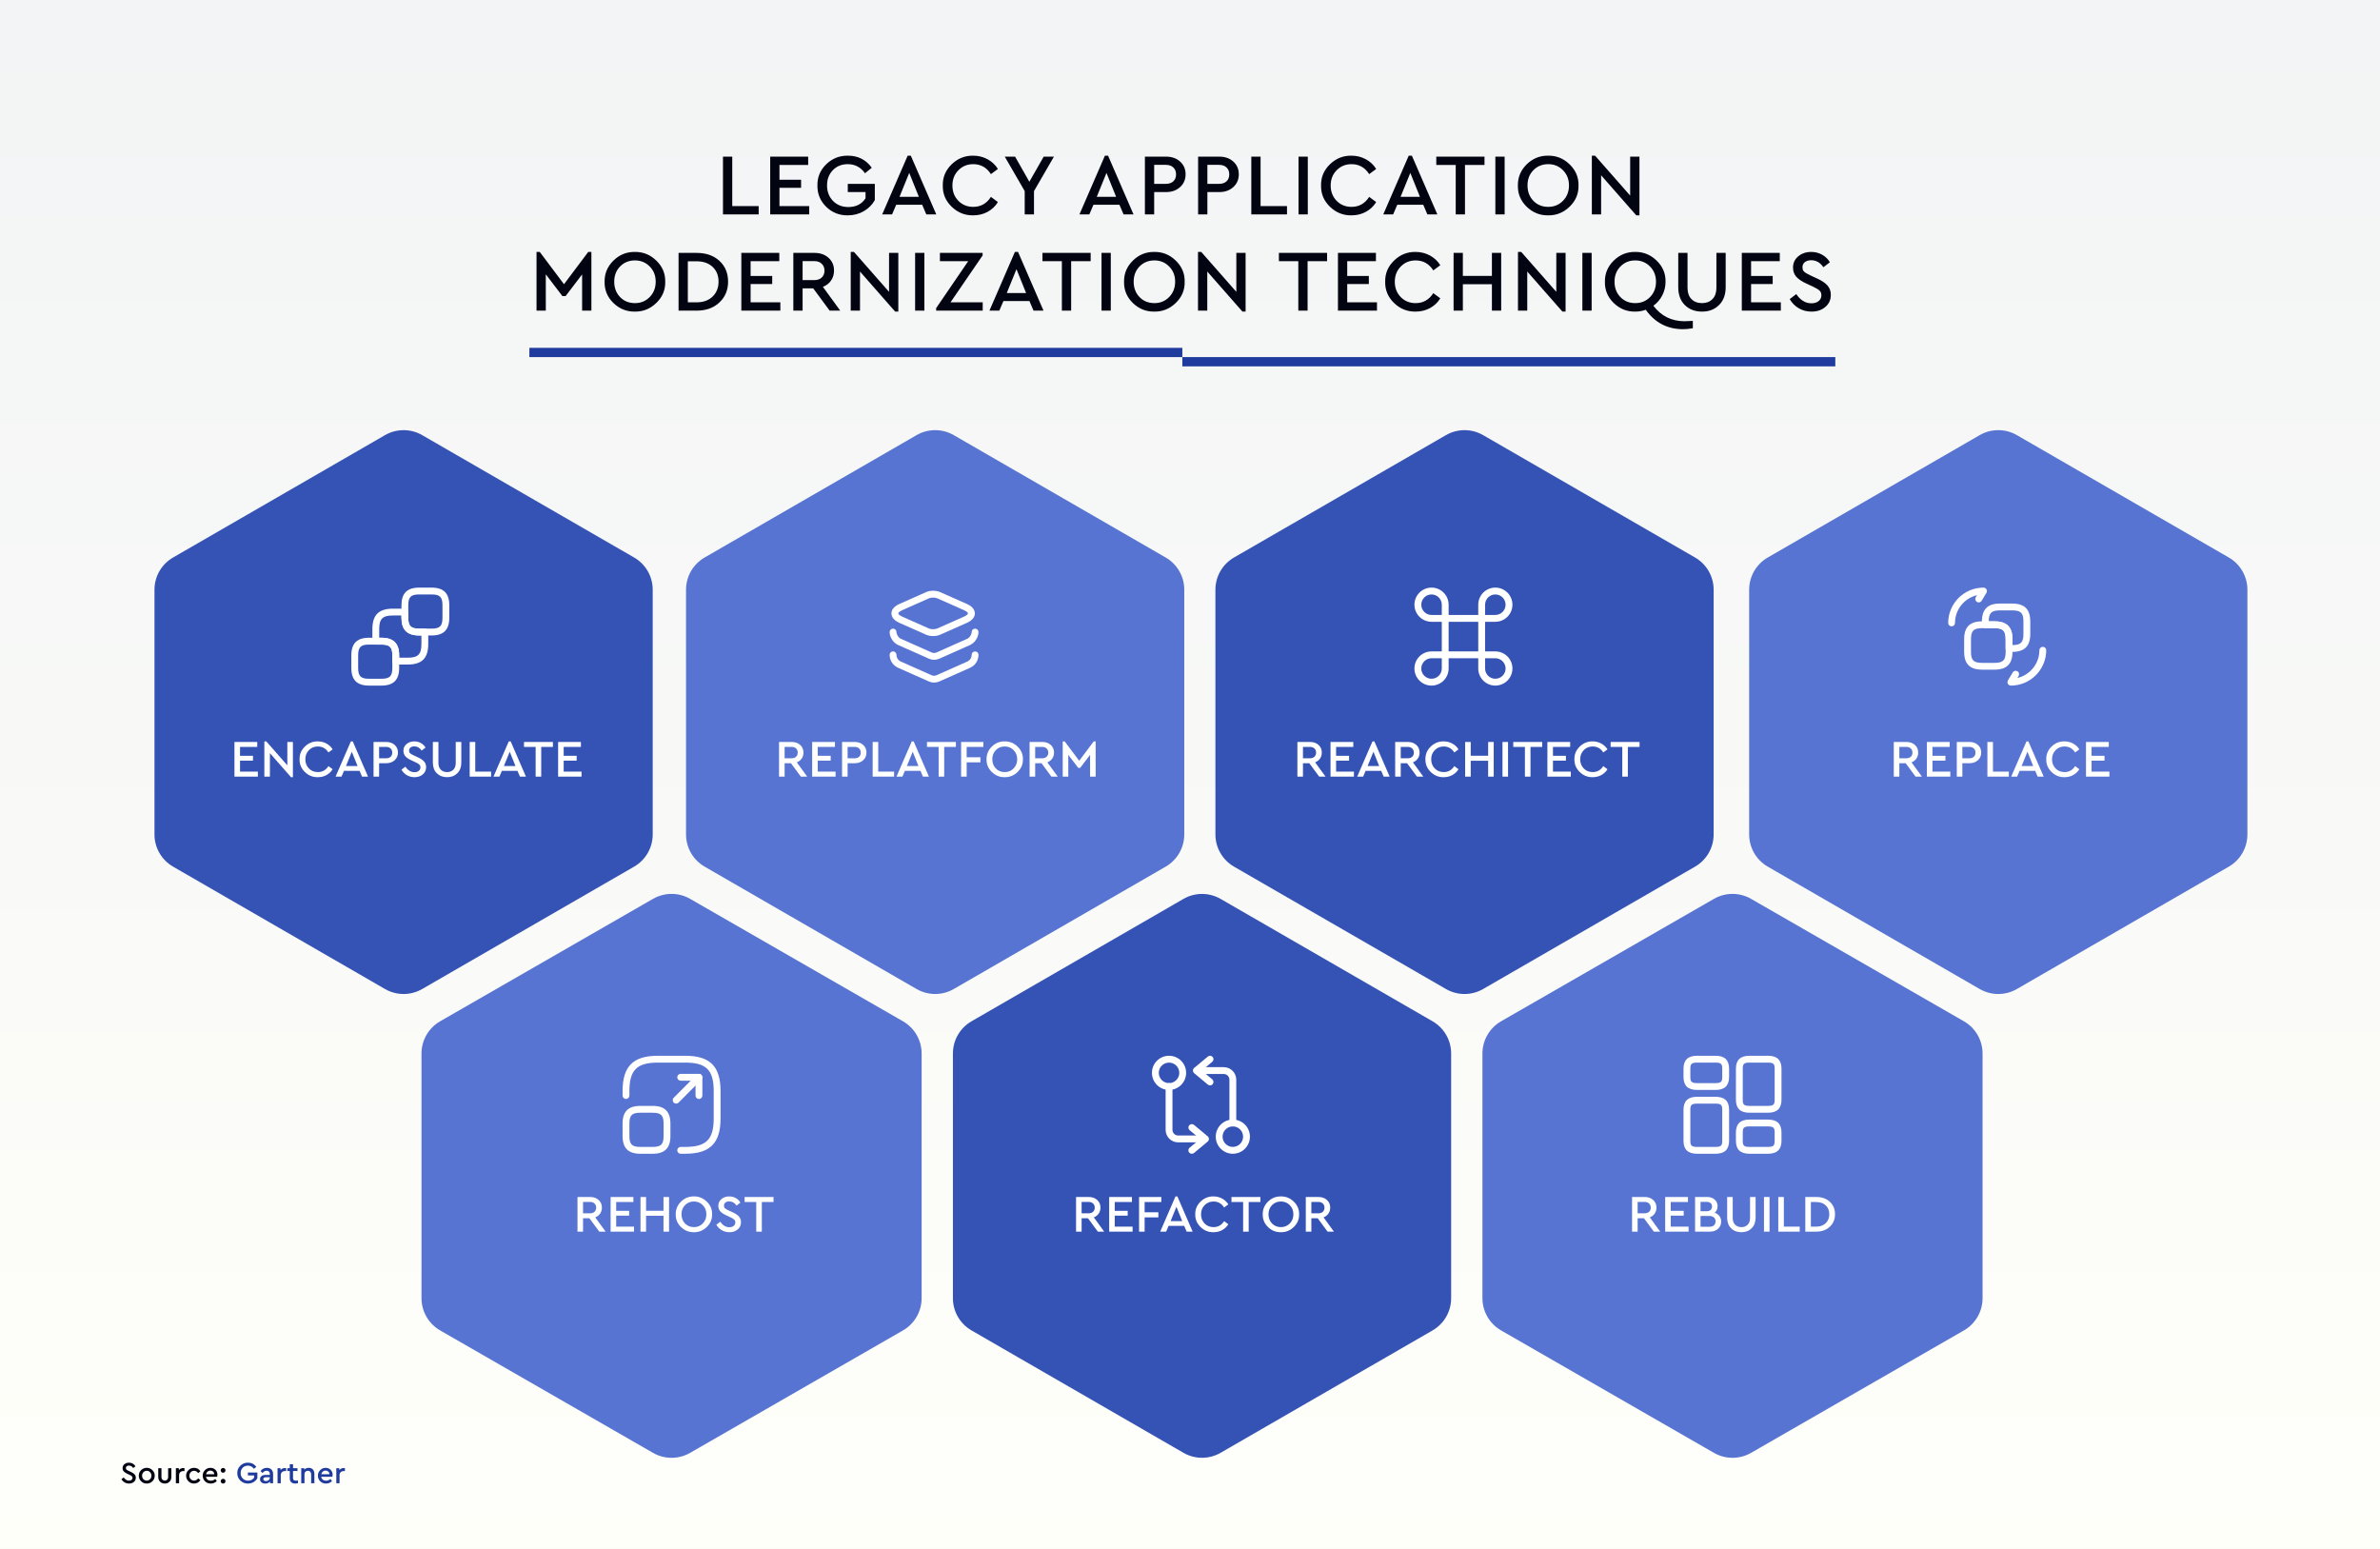 <?xml version="1.0" encoding="UTF-8"?>
<svg xmlns="http://www.w3.org/2000/svg" width="1088" height="708" viewBox="0 0 1088 708" fill="none">
  <rect x="0" y="0" width="1088" height="708" fill="#333333" stroke="none"/>
  <g clip-path="url(#clip0_7062_6748)">
    <rect width="1088" height="708" fill="white"></rect>
    <rect x="-7" width="1095" height="720" fill="url(#paint0_linear_7062_6748)"></rect>
    <path d="M419 198.907C424.26 195.871 430.74 195.871 436 198.907L532.882 254.843C538.142 257.879 541.382 263.491 541.382 269.565V381.435C541.382 387.509 538.142 393.121 532.882 396.157L436 452.093C430.74 455.129 424.26 455.129 419 452.093L322.118 396.157C316.858 393.121 313.618 387.509 313.618 381.435V269.565C313.618 263.491 316.858 257.879 322.118 254.843L419 198.907Z" fill="#5774D2"></path>
    <path d="M661 198.907C666.26 195.871 672.74 195.871 678 198.907L774.882 254.843C780.142 257.879 783.382 263.491 783.382 269.565V381.435C783.382 387.509 780.142 393.121 774.882 396.157L678 452.093C672.74 455.129 666.26 455.129 661 452.093L564.118 396.157C558.858 393.121 555.618 387.509 555.618 381.435V269.565C555.618 263.491 558.858 257.879 564.118 254.843L661 198.907Z" fill="#3553B5"></path>
    <path d="M677.334 300.895H660.667C659.813 300.895 659.104 300.187 659.104 299.333V282.666C659.104 281.812 659.813 281.104 660.667 281.104H677.334C678.188 281.104 678.896 281.812 678.896 282.666V299.333C678.896 300.187 678.188 300.895 677.334 300.895ZM662.229 297.77H675.771V284.229H662.229V297.77Z" fill="white"></path>
    <path d="M654.417 313.396C650.104 313.396 646.604 309.896 646.604 305.584C646.604 301.271 650.104 297.771 654.417 297.771H660.667C661.521 297.771 662.229 298.48 662.229 299.334V305.584C662.229 309.896 658.729 313.396 654.417 313.396ZM654.417 300.896C651.834 300.896 649.729 303.001 649.729 305.584C649.729 308.167 651.834 310.271 654.417 310.271C657 310.271 659.104 308.167 659.104 305.584V300.896H654.417Z" fill="white"></path>
    <path d="M660.667 284.229H654.417C650.104 284.229 646.604 280.729 646.604 276.416C646.604 272.104 650.104 268.604 654.417 268.604C658.729 268.604 662.229 272.104 662.229 276.416V282.666C662.229 283.52 661.521 284.229 660.667 284.229ZM654.417 271.729C651.834 271.729 649.729 273.833 649.729 276.416C649.729 278.999 651.834 281.104 654.417 281.104H659.104V276.416C659.104 273.833 657 271.729 654.417 271.729Z" fill="white"></path>
    <path d="M683.583 284.229H677.333C676.479 284.229 675.771 283.52 675.771 282.666V276.416C675.771 272.104 679.271 268.604 683.583 268.604C687.896 268.604 691.396 272.104 691.396 276.416C691.396 280.729 687.896 284.229 683.583 284.229ZM678.896 281.104H683.583C686.166 281.104 688.271 278.999 688.271 276.416C688.271 273.833 686.166 271.729 683.583 271.729C681 271.729 678.896 273.833 678.896 276.416V281.104Z" fill="white"></path>
    <path d="M683.583 313.396C679.271 313.396 675.771 309.896 675.771 305.584V299.334C675.771 298.48 676.479 297.771 677.333 297.771H683.583C687.896 297.771 691.396 301.271 691.396 305.584C691.396 309.896 687.896 313.396 683.583 313.396ZM678.896 300.896V305.584C678.896 308.167 681 310.271 683.583 310.271C686.166 310.271 688.271 308.167 688.271 305.584C688.271 303.001 686.166 300.896 683.583 300.896H678.896Z" fill="white"></path>
    <path d="M905 198.907C910.26 195.871 916.74 195.871 922 198.907L1018.88 254.843C1024.14 257.879 1027.38 263.491 1027.38 269.565V381.435C1027.38 387.509 1024.14 393.121 1018.88 396.157L922 452.093C916.74 455.129 910.26 455.129 905 452.093L808.118 396.157C802.858 393.121 799.618 387.509 799.618 381.435V269.565C799.618 263.491 802.858 257.879 808.118 254.843L905 198.907Z" fill="#5774D2"></path>
    <path d="M176 198.907C181.26 195.871 187.74 195.871 193 198.907L289.882 254.843C295.142 257.879 298.382 263.491 298.382 269.565V381.435C298.382 387.509 295.142 393.121 289.882 396.157L193 452.093C187.74 455.129 181.26 455.129 176 452.093L79.118 396.157C73.858 393.121 70.618 387.509 70.618 381.435V269.565C70.618 263.491 73.858 257.879 79.118 254.843L176 198.907Z" fill="#3553B5"></path>
    <path d="M197.271 290.479H191.646C186.104 290.479 183.521 287.895 183.521 282.354V276.729C183.521 271.187 186.104 268.604 191.646 268.604H197.271C202.812 268.604 205.396 271.187 205.396 276.729V282.354C205.396 287.895 202.812 290.479 197.271 290.479ZM191.646 271.729C187.812 271.729 186.646 272.895 186.646 276.729V282.354C186.646 286.187 187.812 287.354 191.646 287.354H197.271C201.104 287.354 202.271 286.187 202.271 282.354V276.729C202.271 272.895 201.104 271.729 197.271 271.729H191.646Z" fill="white"></path>
    <path d="M174.354 313.396H168.729C163.188 313.396 160.604 310.813 160.604 305.271V299.646C160.604 294.105 163.188 291.521 168.729 291.521H174.354C179.896 291.521 182.479 294.105 182.479 299.646V305.271C182.479 310.813 179.896 313.396 174.354 313.396ZM168.729 294.646C164.896 294.646 163.729 295.813 163.729 299.646V305.271C163.729 309.105 164.896 310.271 168.729 310.271H174.354C178.188 310.271 179.354 309.105 179.354 305.271V299.646C179.354 295.813 178.188 294.646 174.354 294.646H168.729Z" fill="white"></path>
    <path d="M186.375 303.77H180.917C180.063 303.77 179.354 303.062 179.354 302.208V299.645C179.354 295.812 178.188 294.645 174.354 294.645H171.792C170.938 294.645 170.229 293.937 170.229 293.083V287.624C170.229 281.124 173.125 278.229 179.625 278.229H185.084C185.938 278.229 186.646 278.937 186.646 279.791V282.354C186.646 286.187 187.813 287.354 191.646 287.354H194.209C195.063 287.354 195.771 288.062 195.771 288.916V294.374C195.771 300.874 192.875 303.77 186.375 303.77ZM182.479 300.645H186.375C191.125 300.645 192.646 299.124 192.646 294.374V290.479H191.646C186.104 290.479 183.521 287.895 183.521 282.354V281.354H179.625C174.875 281.354 173.354 282.874 173.354 287.624V291.52H174.354C179.896 291.52 182.479 294.104 182.479 299.645V300.645Z" fill="white"></path>
    <path d="M911.792 306.105H906.104C900.5 306.105 897.896 303.501 897.896 297.896V292.209C897.896 286.626 900.5 284.021 906.104 284.021H911.792C917.375 284.021 920 286.626 920 292.23V297.917C919.979 303.501 917.375 306.105 911.792 306.105ZM906.104 287.146C902.208 287.146 901.021 288.334 901.021 292.23V297.917C901.021 301.813 902.208 303.001 906.104 303.001H911.792C915.688 303.001 916.875 301.813 916.875 297.917V292.23C916.875 288.334 915.688 287.146 911.792 287.146H906.104Z" fill="white"></path>
    <path d="M919.896 297.98H918.417C917.563 297.98 916.854 297.271 916.854 296.417V292.209C916.854 288.313 915.667 287.126 911.771 287.126H907.583C906.729 287.126 906.021 286.417 906.021 285.563V284.105C906.021 278.521 908.625 275.896 914.229 275.896H919.917C925.5 275.896 928.125 278.501 928.125 284.105V289.792C928.104 295.376 925.5 297.98 919.896 297.98ZM909.146 284.021H911.792C917.375 284.021 920 286.626 920 292.23V294.876C923.833 294.855 925 293.667 925 289.792V284.105C925 280.209 923.813 279.021 919.917 279.021H914.229C910.354 279.021 909.167 280.188 909.146 284.021Z" fill="white"></path>
    <path d="M919.25 313.395C918.688 313.395 918.167 313.083 917.896 312.604C917.625 312.104 917.625 311.52 917.917 311.02L920.104 307.374C920.542 306.624 921.5 306.395 922.25 306.833C923 307.27 923.229 308.229 922.792 308.979L922.229 309.916C927.979 308.562 932.292 303.395 932.292 297.229C932.292 296.374 933 295.666 933.854 295.666C934.708 295.666 935.417 296.374 935.417 297.229C935.396 306.145 928.146 313.395 919.25 313.395Z" fill="white"></path>
    <path d="M892.167 286.312C891.312 286.312 890.604 285.604 890.604 284.749C890.604 275.854 897.854 268.604 906.75 268.604C907.312 268.604 907.833 268.916 908.104 269.395C908.375 269.895 908.375 270.479 908.083 270.979L905.896 274.624C905.458 275.354 904.5 275.604 903.75 275.145C903.021 274.708 902.771 273.749 903.229 272.999L903.792 272.062C898.021 273.416 893.729 278.583 893.729 284.749C893.729 285.604 893.021 286.312 892.167 286.312Z" fill="white"></path>
    <path d="M426.562 290.751C425.437 290.751 424.291 290.542 423.396 290.146L411.104 284.688C407.979 283.292 407.521 281.417 407.521 280.396C407.521 279.376 407.979 277.501 411.104 276.105L423.396 270.646C425.208 269.834 427.937 269.834 429.75 270.646L442.062 276.105C445.166 277.48 445.646 279.376 445.646 280.396C445.646 281.417 445.187 283.292 442.062 284.688L429.75 290.146C428.833 290.563 427.708 290.751 426.562 290.751ZM426.562 273.167C425.854 273.167 425.166 273.271 424.666 273.501L412.375 278.959C411.104 279.542 410.646 280.126 410.646 280.396C410.646 280.667 411.104 281.271 412.354 281.834L424.646 287.292C425.646 287.73 427.458 287.73 428.458 287.292L440.771 281.834C442.041 281.271 442.5 280.667 442.5 280.396C442.5 280.126 442.041 279.521 440.771 278.959L428.479 273.501C427.979 273.292 427.271 273.167 426.562 273.167Z" fill="white"></path>
    <path d="M427 301.604C426.208 301.604 425.417 301.437 424.667 301.104L410.521 294.812C408.375 293.874 406.688 291.27 406.688 288.916C406.688 288.062 407.396 287.354 408.25 287.354C409.104 287.354 409.812 288.062 409.812 288.916C409.812 290.062 410.75 291.499 411.792 291.979L425.937 298.27C426.604 298.562 427.375 298.562 428.062 298.27L442.208 291.979C443.25 291.52 444.188 290.062 444.188 288.916C444.188 288.062 444.896 287.354 445.75 287.354C446.604 287.354 447.312 288.062 447.312 288.916C447.312 291.27 445.625 293.874 443.479 294.833L429.333 301.124C428.583 301.437 427.792 301.604 427 301.604Z" fill="white"></path>
    <path d="M427 312.021C426.208 312.021 425.417 311.854 424.667 311.521L410.521 305.229C408.188 304.187 406.688 301.875 406.688 299.312C406.688 298.458 407.396 297.75 408.25 297.75C409.104 297.75 409.812 298.479 409.812 299.333C409.812 300.646 410.583 301.854 411.792 302.396L425.937 308.687C426.604 308.979 427.375 308.979 428.062 308.687L442.208 302.396C443.417 301.854 444.188 300.667 444.188 299.333C444.188 298.479 444.896 297.771 445.75 297.771C446.604 297.771 447.312 298.479 447.312 299.333C447.312 301.896 445.812 304.208 443.479 305.25L429.333 311.542C428.583 311.854 427.792 312.021 427 312.021Z" fill="white"></path>
    <path d="M541 410.907C546.26 407.871 552.74 407.871 558 410.907L654.882 466.843C660.142 469.879 663.382 475.491 663.382 481.565V593.435C663.382 599.509 660.142 605.121 654.882 608.157L558 664.093C552.74 667.129 546.26 667.129 541 664.093L444.118 608.157C438.858 605.121 435.618 599.509 435.618 593.435V481.565C435.618 475.491 438.858 469.879 444.118 466.843L541 410.907Z" fill="#3553B5"></path>
    <path d="M563.583 514.896C562.729 514.896 562.021 514.187 562.021 513.333V493.542C562.021 492.104 560.854 490.938 559.416 490.938H547.958C547.104 490.938 546.396 490.229 546.396 489.375C546.396 488.521 547.104 487.812 547.958 487.812H559.416C562.583 487.812 565.146 490.375 565.146 493.542V513.333C565.146 514.187 564.437 514.896 563.583 514.896Z" fill="white"></path>
    <path d="M553.167 496.145C552.813 496.145 552.459 496.02 552.167 495.791L545.917 490.583C545.563 490.291 545.354 489.854 545.354 489.375C545.354 488.895 545.563 488.479 545.917 488.166L552.167 482.958C552.834 482.395 553.813 482.5 554.375 483.166C554.938 483.833 554.834 484.812 554.167 485.375L549.355 489.375L554.167 493.375C554.834 493.937 554.917 494.916 554.375 495.583C554.063 495.958 553.604 496.145 553.167 496.145Z" fill="white"></path>
    <path d="M563.583 527.396C559.271 527.396 555.771 523.896 555.771 519.584C555.771 515.271 559.271 511.771 563.583 511.771C567.896 511.771 571.396 515.271 571.396 519.584C571.396 523.896 567.896 527.396 563.583 527.396ZM563.583 514.896C561 514.896 558.896 517.001 558.896 519.584C558.896 522.167 561 524.271 563.583 524.271C566.166 524.271 568.271 522.167 568.271 519.584C568.271 517.001 566.166 514.896 563.583 514.896Z" fill="white"></path>
    <path d="M550.042 522.187H538.584C535.417 522.187 532.854 519.624 532.854 516.458V496.666C532.854 495.812 533.563 495.104 534.417 495.104C535.271 495.104 535.979 495.812 535.979 496.666V516.458C535.979 517.895 537.146 519.062 538.584 519.062H550.042C550.896 519.062 551.604 519.77 551.604 520.624C551.604 521.479 550.896 522.187 550.042 522.187Z" fill="white"></path>
    <path d="M544.833 527.397C544.396 527.397 543.937 527.209 543.625 526.834C543.062 526.167 543.167 525.188 543.833 524.626L548.646 520.626L543.833 516.626C543.167 516.063 543.083 515.084 543.625 514.417C544.187 513.751 545.167 513.667 545.833 514.209L552.083 519.417C552.437 519.709 552.646 520.147 552.646 520.626C552.646 521.105 552.437 521.522 552.083 521.834L545.833 527.042C545.542 527.272 545.187 527.397 544.833 527.397Z" fill="white"></path>
    <path d="M534.417 498.229C530.104 498.229 526.604 494.729 526.604 490.416C526.604 486.104 530.104 482.604 534.417 482.604C538.729 482.604 542.229 486.104 542.229 490.416C542.229 494.729 538.729 498.229 534.417 498.229ZM534.417 485.729C531.834 485.729 529.729 487.833 529.729 490.416C529.729 492.999 531.834 495.104 534.417 495.104C537 495.104 539.104 492.999 539.104 490.416C539.104 487.833 537 485.729 534.417 485.729Z" fill="white"></path>
    <path d="M783.524 410.875C788.772 407.857 795.228 407.857 800.476 410.875L897.791 466.847C903.065 469.88 906.315 475.5 906.315 481.584V593.416C906.315 599.5 903.065 605.12 897.791 608.153L800.476 664.125C795.228 667.143 788.772 667.143 783.524 664.125L686.209 608.153C680.935 605.12 677.685 599.5 677.685 593.416V481.584C677.685 475.5 680.935 469.88 686.209 466.847L783.524 410.875Z" fill="#5774D2"></path>
    <path d="M298.524 410.875C303.772 407.857 310.228 407.857 315.476 410.875L412.791 466.847C418.065 469.88 421.315 475.5 421.315 481.584V593.416C421.315 599.5 418.065 605.12 412.791 608.153L315.476 664.125C310.228 667.143 303.772 667.143 298.524 664.125L201.209 608.153C195.935 605.12 192.685 599.5 192.685 593.416V481.584C192.685 475.5 195.935 469.88 201.209 466.847L298.524 410.875Z" fill="#5774D2"></path>
    <path d="M107.18 355V339.16H117.596V341.44H109.724V345.496H115.652V347.704H109.724V352.72H117.884V355H107.18ZM131.356 339.16H133.9V355.264H133.036L123.388 344.272V355H120.844V338.896H121.732L131.356 349.84V339.16ZM136.946 347.08C136.898 344.824 137.706 342.888 139.37 341.272C141.034 339.656 143.002 338.864 145.274 338.896C146.714 338.896 148.034 339.224 149.234 339.88C150.434 340.536 151.378 341.424 152.066 342.544L150.146 343.96C148.978 342.136 147.362 341.224 145.298 341.224C143.666 341.224 142.306 341.784 141.218 342.904C140.13 344.008 139.586 345.4 139.586 347.08C139.586 348.76 140.13 350.16 141.218 351.28C142.306 352.384 143.666 352.936 145.298 352.936C147.362 352.936 148.978 352.024 150.146 350.2L152.066 351.616C151.378 352.752 150.434 353.648 149.234 354.304C148.05 354.944 146.73 355.264 145.274 355.264C143.002 355.296 141.034 354.504 139.37 352.888C137.706 351.272 136.898 349.336 136.946 347.08ZM165.507 355L164.379 352.36H157.251L156.123 355H153.411L160.395 338.896H161.259L168.243 355H165.507ZM163.467 350.176L160.827 343.624L158.163 350.176H163.467ZM170.765 355V339.16H176.549C178.149 339.16 179.445 339.616 180.437 340.528C181.429 341.424 181.925 342.584 181.925 344.008C181.925 345.432 181.421 346.6 180.413 347.512C179.421 348.424 178.133 348.88 176.549 348.88H173.309V355H170.765ZM173.309 346.624H176.501C177.381 346.624 178.069 346.392 178.565 345.928C179.061 345.464 179.309 344.832 179.309 344.032C179.309 343.232 179.061 342.6 178.565 342.136C178.069 341.656 177.381 341.416 176.501 341.416H173.309V346.624ZM183.512 351.832L185.312 350.464C186.464 352.144 187.848 352.984 189.464 352.984C190.28 352.984 190.936 352.784 191.432 352.384C191.944 351.984 192.2 351.448 192.2 350.776C192.2 350.232 192.032 349.808 191.696 349.504C191.36 349.184 190.752 348.816 189.872 348.4L188.12 347.584C186.888 347.024 185.96 346.408 185.336 345.736C184.728 345.048 184.424 344.2 184.424 343.192C184.424 341.928 184.904 340.896 185.864 340.096C186.824 339.296 188.008 338.896 189.416 338.896C190.52 338.896 191.52 339.152 192.416 339.664C193.328 340.176 194.032 340.864 194.528 341.728L192.752 343.096C191.888 341.816 190.776 341.176 189.416 341.176C188.712 341.176 188.136 341.344 187.688 341.68C187.24 342.016 187.016 342.488 187.016 343.096C187.032 343.384 187.064 343.624 187.112 343.816C187.176 343.992 187.328 344.184 187.568 344.392C187.808 344.584 187.976 344.704 188.072 344.752C188.168 344.8 188.48 344.96 189.008 345.232C189.104 345.28 189.176 345.32 189.224 345.352L191 346.168C192.328 346.776 193.288 347.424 193.88 348.112C194.488 348.8 194.792 349.656 194.792 350.68C194.792 352.04 194.288 353.144 193.28 353.992C192.288 354.84 191.024 355.264 189.488 355.264C188.208 355.264 187.048 354.96 186.008 354.352C184.968 353.744 184.136 352.904 183.512 351.832ZM197.879 348.592V339.16H200.423V348.76C200.423 350.072 200.783 351.096 201.503 351.832C202.239 352.568 203.207 352.936 204.407 352.936C205.591 352.936 206.543 352.568 207.263 351.832C207.983 351.096 208.343 350.072 208.343 348.76V339.16H210.887V348.592C210.887 350.64 210.279 352.264 209.063 353.464C207.863 354.664 206.311 355.264 204.407 355.264C202.471 355.264 200.895 354.664 199.679 353.464C198.479 352.264 197.879 350.64 197.879 348.592ZM214.711 355V339.16H217.255V352.72H224.503V355H214.711ZM237.694 355L236.566 352.36H229.438L228.31 355H225.598L232.582 338.896H233.446L240.43 355H237.694ZM235.654 350.176L233.014 343.624L230.35 350.176H235.654ZM244.868 355V341.44H239.54V339.16H252.764V341.44H247.412V355H244.868ZM255.14 355V339.16H265.556V341.44H257.684V345.496H263.612V347.704H257.684V352.72H265.844V355H255.14Z" fill="white"></path>
    <path d="M276.86 563H273.956L269.444 556.88H266.54V563H263.996V547.16H269.78C271.38 547.16 272.676 547.616 273.668 548.528C274.66 549.424 275.156 550.584 275.156 552.008C275.156 553.048 274.884 553.96 274.34 554.744C273.812 555.528 273.068 556.104 272.108 556.472L276.86 563ZM266.54 549.416V554.624H269.732C270.596 554.624 271.276 554.392 271.772 553.928C272.284 553.448 272.54 552.816 272.54 552.032C272.54 551.248 272.284 550.616 271.772 550.136C271.276 549.656 270.596 549.416 269.732 549.416H266.54ZM279.137 563V547.16H289.553V549.44H281.681V553.496H287.609V555.704H281.681V560.72H289.841V563H279.137ZM292.801 563V547.16H295.345V553.472H303.313V547.16H305.857V563H303.313V555.752H295.345V563H292.801ZM308.903 555.08C308.871 552.824 309.679 550.888 311.327 549.272C312.975 547.656 314.935 546.864 317.207 546.896C319.463 546.864 321.423 547.656 323.087 549.272C324.767 550.888 325.583 552.824 325.535 555.08C325.583 557.336 324.767 559.272 323.087 560.888C321.423 562.504 319.463 563.296 317.207 563.264C314.935 563.296 312.967 562.504 311.303 560.888C309.655 559.272 308.855 557.336 308.903 555.08ZM322.919 555.056C322.919 553.392 322.375 552.008 321.287 550.904C320.199 549.784 318.847 549.224 317.231 549.224C315.599 549.224 314.239 549.776 313.151 550.88C312.079 551.984 311.543 553.376 311.543 555.056C311.543 556.752 312.079 558.16 313.151 559.28C314.223 560.384 315.583 560.936 317.231 560.936C318.847 560.936 320.199 560.376 321.287 559.256C322.375 558.136 322.919 556.736 322.919 555.056ZM327.462 559.832L329.262 558.464C330.414 560.144 331.798 560.984 333.414 560.984C334.23 560.984 334.886 560.784 335.382 560.384C335.894 559.984 336.15 559.448 336.15 558.776C336.15 558.232 335.982 557.808 335.646 557.504C335.31 557.184 334.702 556.816 333.822 556.4L332.07 555.584C330.838 555.024 329.91 554.408 329.286 553.736C328.678 553.048 328.374 552.2 328.374 551.192C328.374 549.928 328.854 548.896 329.814 548.096C330.774 547.296 331.958 546.896 333.366 546.896C334.47 546.896 335.47 547.152 336.366 547.664C337.278 548.176 337.982 548.864 338.478 549.728L336.702 551.096C335.838 549.816 334.726 549.176 333.366 549.176C332.662 549.176 332.086 549.344 331.638 549.68C331.19 550.016 330.966 550.488 330.966 551.096C330.982 551.384 331.014 551.624 331.062 551.816C331.126 551.992 331.278 552.184 331.518 552.392C331.758 552.584 331.926 552.704 332.022 552.752C332.118 552.8 332.43 552.96 332.958 553.232C333.054 553.28 333.126 553.32 333.174 553.352L334.95 554.168C336.278 554.776 337.238 555.424 337.83 556.112C338.438 556.8 338.742 557.656 338.742 558.68C338.742 560.04 338.238 561.144 337.23 561.992C336.238 562.84 334.974 563.264 333.438 563.264C332.158 563.264 330.998 562.96 329.958 562.352C328.918 561.744 328.086 560.904 327.462 559.832ZM345.716 563V549.44H340.388V547.16H353.612V549.44H348.26V563H345.716Z" fill="white"></path>
    <path d="M504.774 563H501.87L497.358 556.88H494.454V563H491.91V547.16H497.694C499.294 547.16 500.59 547.616 501.582 548.528C502.574 549.424 503.07 550.584 503.07 552.008C503.07 553.048 502.798 553.96 502.254 554.744C501.726 555.528 500.982 556.104 500.022 556.472L504.774 563ZM494.454 549.416V554.624H497.646C498.51 554.624 499.19 554.392 499.686 553.928C500.198 553.448 500.454 552.816 500.454 552.032C500.454 551.248 500.198 550.616 499.686 550.136C499.19 549.656 498.51 549.416 497.646 549.416H494.454ZM507.051 563V547.16H517.467V549.44H509.595V553.496H515.523V555.704H509.595V560.72H517.755V563H507.051ZM520.715 563V547.16H530.891V549.44H523.259V554.168H529.547V556.472H523.259V563H520.715ZM542.479 563L541.351 560.36H534.223L533.095 563H530.383L537.367 546.896H538.231L545.215 563H542.479ZM540.439 558.176L537.799 551.624L535.135 558.176H540.439ZM546.403 555.08C546.355 552.824 547.163 550.888 548.827 549.272C550.491 547.656 552.459 546.864 554.731 546.896C556.171 546.896 557.491 547.224 558.691 547.88C559.891 548.536 560.835 549.424 561.523 550.544L559.603 551.96C558.435 550.136 556.819 549.224 554.755 549.224C553.123 549.224 551.763 549.784 550.675 550.904C549.587 552.008 549.043 553.4 549.043 555.08C549.043 556.76 549.587 558.16 550.675 559.28C551.763 560.384 553.123 560.936 554.755 560.936C556.819 560.936 558.435 560.024 559.603 558.2L561.523 559.616C560.835 560.752 559.891 561.648 558.691 562.304C557.507 562.944 556.187 563.264 554.731 563.264C552.459 563.296 550.491 562.504 548.827 560.888C547.163 559.272 546.355 557.336 546.403 555.08ZM568.286 563V549.44H562.958V547.16H576.182V549.44H570.83V563H568.286ZM577.247 555.08C577.215 552.824 578.023 550.888 579.671 549.272C581.319 547.656 583.279 546.864 585.551 546.896C587.807 546.864 589.767 547.656 591.431 549.272C593.111 550.888 593.927 552.824 593.879 555.08C593.927 557.336 593.111 559.272 591.431 560.888C589.767 562.504 587.807 563.296 585.551 563.264C583.279 563.296 581.311 562.504 579.647 560.888C577.999 559.272 577.199 557.336 577.247 555.08ZM591.263 555.056C591.263 553.392 590.719 552.008 589.631 550.904C588.543 549.784 587.191 549.224 585.575 549.224C583.943 549.224 582.583 549.776 581.495 550.88C580.423 551.984 579.887 553.376 579.887 555.056C579.887 556.752 580.423 558.16 581.495 559.28C582.567 560.384 583.927 560.936 585.575 560.936C587.191 560.936 588.543 560.376 589.631 559.256C590.719 558.136 591.263 556.736 591.263 555.056ZM609.797 563H606.893L602.381 556.88H599.477V563H596.933V547.16H602.717C604.317 547.16 605.613 547.616 606.605 548.528C607.597 549.424 608.093 550.584 608.093 552.008C608.093 553.048 607.821 553.96 607.277 554.744C606.749 555.528 606.005 556.104 605.045 556.472L609.797 563ZM599.477 549.416V554.624H602.669C603.533 554.624 604.213 554.392 604.709 553.928C605.221 553.448 605.477 552.816 605.477 552.032C605.477 551.248 605.221 550.616 604.709 550.136C604.213 549.656 603.533 549.416 602.669 549.416H599.477Z" fill="white"></path>
    <path d="M758.95 563H756.046L751.534 556.88H748.63V563H746.086V547.16H751.87C753.47 547.16 754.766 547.616 755.758 548.528C756.75 549.424 757.246 550.584 757.246 552.008C757.246 553.048 756.974 553.96 756.43 554.744C755.902 555.528 755.158 556.104 754.198 556.472L758.95 563ZM748.63 549.416V554.624H751.822C752.686 554.624 753.366 554.392 753.862 553.928C754.374 553.448 754.63 552.816 754.63 552.032C754.63 551.248 754.374 550.616 753.862 550.136C753.366 549.656 752.686 549.416 751.822 549.416H748.63ZM761.226 563V547.16H771.642V549.44H763.77V553.496H769.698V555.704H763.77V560.72H771.93V563H761.226ZM786.818 558.392C786.818 559.736 786.346 560.84 785.402 561.704C784.458 562.568 783.218 563 781.682 563H774.89V547.16H780.434C781.858 547.16 783.002 547.56 783.866 548.36C784.746 549.144 785.186 550.152 785.186 551.384C785.186 552.616 784.746 553.608 783.866 554.36C784.794 554.664 785.514 555.168 786.026 555.872C786.554 556.576 786.818 557.416 786.818 558.392ZM780.194 549.392H777.386V553.664H780.194C780.962 553.664 781.562 553.472 781.994 553.088C782.426 552.704 782.642 552.176 782.642 551.504C782.642 550.848 782.426 550.336 781.994 549.968C781.578 549.584 780.978 549.392 780.194 549.392ZM784.25 558.32C784.25 557.552 784.002 556.952 783.506 556.52C783.01 556.072 782.33 555.848 781.466 555.848H777.386V560.768H781.466C782.346 560.768 783.026 560.552 783.506 560.12C784.002 559.672 784.25 559.072 784.25 558.32ZM789.558 556.592V547.16H792.102V556.76C792.102 558.072 792.462 559.096 793.182 559.832C793.918 560.568 794.886 560.936 796.086 560.936C797.27 560.936 798.222 560.568 798.942 559.832C799.662 559.096 800.022 558.072 800.022 556.76V547.16H802.566V556.592C802.566 558.64 801.958 560.264 800.742 561.464C799.542 562.664 797.99 563.264 796.086 563.264C794.15 563.264 792.574 562.664 791.358 561.464C790.158 560.264 789.558 558.64 789.558 556.592ZM806.39 563V547.16H808.934V563H806.39ZM812.93 563V547.16H815.474V560.72H822.722V563H812.93ZM825.281 563V547.16H830.249C832.825 547.16 834.905 547.888 836.489 549.344C838.073 550.8 838.865 552.704 838.865 555.056C838.865 557.376 838.065 559.28 836.465 560.768C834.881 562.256 832.809 563 830.249 563H825.281ZM827.825 560.72H830.225C832.049 560.72 833.505 560.2 834.593 559.16C835.697 558.104 836.249 556.736 836.249 555.056C836.249 553.36 835.705 552.008 834.617 551C833.529 549.976 832.065 549.464 830.225 549.464H827.825V560.72Z" fill="white"></path>
    <path d="M369.001 355H366.097L361.585 348.88H358.681V355H356.137V339.16H361.921C363.521 339.16 364.817 339.616 365.809 340.528C366.801 341.424 367.297 342.584 367.297 344.008C367.297 345.048 367.025 345.96 366.481 346.744C365.953 347.528 365.209 348.104 364.249 348.472L369.001 355ZM358.681 341.416V346.624H361.873C362.737 346.624 363.417 346.392 363.913 345.928C364.425 345.448 364.681 344.816 364.681 344.032C364.681 343.248 364.425 342.616 363.913 342.136C363.417 341.656 362.737 341.416 361.873 341.416H358.681ZM371.277 355V339.16H381.693V341.44H373.821V345.496H379.749V347.704H373.821V352.72H381.981V355H371.277ZM384.941 355V339.16H390.725C392.325 339.16 393.621 339.616 394.613 340.528C395.605 341.424 396.101 342.584 396.101 344.008C396.101 345.432 395.597 346.6 394.589 347.512C393.597 348.424 392.309 348.88 390.725 348.88H387.485V355H384.941ZM387.485 346.624H390.677C391.557 346.624 392.245 346.392 392.741 345.928C393.237 345.464 393.485 344.832 393.485 344.032C393.485 343.232 393.237 342.6 392.741 342.136C392.245 341.656 391.557 341.416 390.677 341.416H387.485V346.624ZM398.933 355V339.16H401.477V352.72H408.725V355H398.933ZM421.917 355L420.789 352.36H413.661L412.533 355H409.821L416.805 338.896H417.669L424.653 355H421.917ZM419.877 350.176L417.237 343.624L414.573 350.176H419.877ZM429.091 355V341.44H423.763V339.16H436.987V341.44H431.635V355H429.091ZM439.363 355V339.16H449.539V341.44H441.907V346.168H448.195V348.472H441.907V355H439.363ZM450.989 347.08C450.957 344.824 451.765 342.888 453.413 341.272C455.061 339.656 457.021 338.864 459.293 338.896C461.549 338.864 463.509 339.656 465.173 341.272C466.853 342.888 467.669 344.824 467.621 347.08C467.669 349.336 466.853 351.272 465.173 352.888C463.509 354.504 461.549 355.296 459.293 355.264C457.021 355.296 455.053 354.504 453.389 352.888C451.741 351.272 450.941 349.336 450.989 347.08ZM465.005 347.056C465.005 345.392 464.461 344.008 463.373 342.904C462.285 341.784 460.933 341.224 459.317 341.224C457.685 341.224 456.325 341.776 455.237 342.88C454.165 343.984 453.629 345.376 453.629 347.056C453.629 348.752 454.165 350.16 455.237 351.28C456.309 352.384 457.669 352.936 459.317 352.936C460.933 352.936 462.285 352.376 463.373 351.256C464.461 350.136 465.005 348.736 465.005 347.056ZM483.54 355H480.636L476.124 348.88H473.22V355H470.676V339.16H476.46C478.06 339.16 479.356 339.616 480.348 340.528C481.34 341.424 481.836 342.584 481.836 344.008C481.836 345.048 481.564 345.96 481.02 346.744C480.492 347.528 479.748 348.104 478.788 348.472L483.54 355ZM473.22 341.416V346.624H476.412C477.276 346.624 477.956 346.392 478.452 345.928C478.964 345.448 479.22 344.816 479.22 344.032C479.22 343.248 478.964 342.616 478.452 342.136C477.956 341.656 477.276 341.416 476.412 341.416H473.22ZM500 338.896H500.864V355H498.32V345.064L493.784 351.016H492.92L488.36 345.04V355H485.816V338.896H486.704L493.352 347.752L500 338.896Z" fill="white"></path>
    <path d="M605.961 355H603.057L598.545 348.88H595.641V355H593.097V339.16H598.881C600.481 339.16 601.777 339.616 602.769 340.528C603.761 341.424 604.257 342.584 604.257 344.008C604.257 345.048 603.985 345.96 603.441 346.744C602.913 347.528 602.169 348.104 601.209 348.472L605.961 355ZM595.641 341.416V346.624H598.833C599.697 346.624 600.377 346.392 600.873 345.928C601.385 345.448 601.641 344.816 601.641 344.032C601.641 343.248 601.385 342.616 600.873 342.136C600.377 341.656 599.697 341.416 598.833 341.416H595.641ZM608.238 355V339.16H618.654V341.44H610.782V345.496H616.71V347.704H610.782V352.72H618.942V355H608.238ZM632.534 355L631.406 352.36H624.278L623.15 355H620.438L627.422 338.896H628.286L635.27 355H632.534ZM630.494 350.176L627.854 343.624L625.19 350.176H630.494ZM650.657 355H647.753L643.241 348.88H640.337V355H637.793V339.16H643.577C645.177 339.16 646.473 339.616 647.465 340.528C648.457 341.424 648.953 342.584 648.953 344.008C648.953 345.048 648.681 345.96 648.137 346.744C647.609 347.528 646.865 348.104 645.905 348.472L650.657 355ZM640.337 341.416V346.624H643.529C644.393 346.624 645.073 346.392 645.569 345.928C646.081 345.448 646.337 344.816 646.337 344.032C646.337 343.248 646.081 342.616 645.569 342.136C645.073 341.656 644.393 341.416 643.529 341.416H640.337ZM651.622 347.08C651.574 344.824 652.382 342.888 654.046 341.272C655.71 339.656 657.678 338.864 659.95 338.896C661.39 338.896 662.71 339.224 663.91 339.88C665.11 340.536 666.054 341.424 666.742 342.544L664.822 343.96C663.654 342.136 662.038 341.224 659.974 341.224C658.342 341.224 656.982 341.784 655.894 342.904C654.806 344.008 654.262 345.4 654.262 347.08C654.262 348.76 654.806 350.16 655.894 351.28C656.982 352.384 658.342 352.936 659.974 352.936C662.038 352.936 663.654 352.024 664.822 350.2L666.742 351.616C666.054 352.752 665.11 353.648 663.91 354.304C662.726 354.944 661.406 355.264 659.95 355.264C657.678 355.296 655.71 354.504 654.046 352.888C652.382 351.272 651.574 349.336 651.622 347.08ZM669.785 355V339.16H672.329V345.472H680.297V339.16H682.841V355H680.297V347.752H672.329V355H669.785ZM686.847 355V339.16H689.391V355H686.847ZM697.107 355V341.44H691.779V339.16H705.003V341.44H699.651V355H697.107ZM707.379 355V339.16H717.795V341.44H709.923V345.496H715.851V347.704H709.923V352.72H718.083V355H707.379ZM719.731 347.08C719.683 344.824 720.491 342.888 722.155 341.272C723.819 339.656 725.787 338.864 728.059 338.896C729.499 338.896 730.819 339.224 732.019 339.88C733.219 340.536 734.163 341.424 734.851 342.544L732.931 343.96C731.763 342.136 730.147 341.224 728.083 341.224C726.451 341.224 725.091 341.784 724.003 342.904C722.915 344.008 722.371 345.4 722.371 347.08C722.371 348.76 722.915 350.16 724.003 351.28C725.091 352.384 726.451 352.936 728.083 352.936C730.147 352.936 731.763 352.024 732.931 350.2L734.851 351.616C734.163 352.752 733.219 353.648 732.019 354.304C730.835 354.944 729.515 355.264 728.059 355.264C725.787 355.296 723.819 354.504 722.155 352.888C720.491 351.272 719.683 349.336 719.731 347.08ZM741.614 355V341.44H736.286V339.16H749.51V341.44H744.158V355H741.614Z" fill="white"></path>
    <path d="M878.59 355H875.686L871.174 348.88H868.27V355H865.726V339.16H871.51C873.11 339.16 874.406 339.616 875.398 340.528C876.39 341.424 876.886 342.584 876.886 344.008C876.886 345.048 876.614 345.96 876.07 346.744C875.542 347.528 874.798 348.104 873.838 348.472L878.59 355ZM868.27 341.416V346.624H871.462C872.326 346.624 873.006 346.392 873.502 345.928C874.014 345.448 874.27 344.816 874.27 344.032C874.27 343.248 874.014 342.616 873.502 342.136C873.006 341.656 872.326 341.416 871.462 341.416H868.27ZM880.867 355V339.16H891.283V341.44H883.411V345.496H889.339V347.704H883.411V352.72H891.571V355H880.867ZM894.531 355V339.16H900.315C901.915 339.16 903.211 339.616 904.203 340.528C905.195 341.424 905.691 342.584 905.691 344.008C905.691 345.432 905.187 346.6 904.179 347.512C903.187 348.424 901.899 348.88 900.315 348.88H897.075V355H894.531ZM897.075 346.624H900.267C901.147 346.624 901.835 346.392 902.331 345.928C902.827 345.464 903.075 344.832 903.075 344.032C903.075 343.232 902.827 342.6 902.331 342.136C901.835 341.656 901.147 341.416 900.267 341.416H897.075V346.624ZM908.523 355V339.16H911.067V352.72H918.315V355H908.523ZM931.507 355L930.379 352.36H923.251L922.123 355H919.411L926.395 338.896H927.259L934.243 355H931.507ZM929.467 350.176L926.827 343.624L924.163 350.176H929.467ZM935.43 347.08C935.382 344.824 936.19 342.888 937.854 341.272C939.518 339.656 941.486 338.864 943.758 338.896C945.198 338.896 946.518 339.224 947.718 339.88C948.918 340.536 949.862 341.424 950.55 342.544L948.63 343.96C947.462 342.136 945.846 341.224 943.782 341.224C942.15 341.224 940.79 341.784 939.702 342.904C938.614 344.008 938.07 345.4 938.07 347.08C938.07 348.76 938.614 350.16 939.702 351.28C940.79 352.384 942.15 352.936 943.782 352.936C945.846 352.936 947.462 352.024 948.63 350.2L950.55 351.616C949.862 352.752 948.918 353.648 947.718 354.304C946.534 354.944 945.214 355.264 943.758 355.264C941.486 355.296 939.518 354.504 937.854 352.888C936.19 351.272 935.382 349.336 935.43 347.08ZM953.594 355V339.16H964.01V341.44H956.138V345.496H962.066V347.704H956.138V352.72H964.298V355H953.594Z" fill="white"></path>
    <path d="M330.504 98V71.6H334.744V94.2H346.824V98H330.504ZM352.09 98V71.6H369.45V75.4H356.33V82.16H366.21V85.84H356.33V94.2H369.93V98H352.09ZM373.677 84.8C373.597 81.04 374.93 77.813 377.677 75.12C380.45 72.427 383.757 71.107 387.597 71.16C392.237 71.16 395.877 73 398.517 76.68L395.437 79.2C393.464 76.427 390.837 75.04 387.557 75.04C384.784 75.04 382.504 75.96 380.717 77.8C378.957 79.64 378.077 81.96 378.077 84.76C378.077 87.587 378.984 89.947 380.797 91.84C382.637 93.707 384.97 94.64 387.797 94.64C391.317 94.64 393.944 93.307 395.677 90.64V87.8H387.557V84.04H399.917V91.48C398.717 93.613 397.024 95.307 394.837 96.56C392.65 97.813 390.237 98.44 387.597 98.44C383.73 98.493 380.424 97.187 377.677 94.52C374.957 91.827 373.624 88.587 373.677 84.8ZM423.45 98L421.57 93.6H409.69L407.81 98H403.29L414.93 71.16H416.37L428.01 98H423.45ZM420.05 89.96L415.65 79.04L411.21 89.96H420.05ZM430.99 84.8C430.91 81.04 432.256 77.813 435.03 75.12C437.803 72.427 441.083 71.107 444.87 71.16C447.27 71.16 449.47 71.707 451.47 72.8C453.47 73.893 455.043 75.373 456.19 77.24L452.99 79.6C451.043 76.56 448.35 75.04 444.91 75.04C442.19 75.04 439.923 75.973 438.11 77.84C436.296 79.68 435.39 82 435.39 84.8C435.39 87.6 436.296 89.933 438.11 91.8C439.923 93.64 442.19 94.56 444.91 94.56C448.35 94.56 451.043 93.04 452.99 90L456.19 92.36C455.043 94.253 453.47 95.747 451.47 96.84C449.496 97.907 447.296 98.44 444.87 98.44C441.083 98.493 437.803 97.173 435.03 94.48C432.256 91.787 430.91 88.56 430.99 84.8ZM481.8 71.6L472.68 87.36V98H468.44V87.36L459.32 71.6H464.04L470.56 83.08L477.12 71.6H481.8ZM513.622 98L511.742 93.6H499.862L497.982 98H493.462L505.102 71.16H506.542L518.182 98H513.622ZM510.222 89.96L505.822 79.04L501.382 89.96H510.222ZM523.386 98V71.6H533.026C535.693 71.6 537.853 72.36 539.506 73.88C541.16 75.373 541.986 77.307 541.986 79.68C541.986 82.053 541.146 84 539.466 85.52C537.813 87.04 535.666 87.8 533.026 87.8H527.626V98H523.386ZM527.626 84.04H532.946C534.413 84.04 535.56 83.653 536.386 82.88C537.213 82.107 537.626 81.053 537.626 79.72C537.626 78.387 537.213 77.333 536.386 76.56C535.56 75.76 534.413 75.36 532.946 75.36H527.626V84.04ZM547.707 98V71.6H557.347C560.013 71.6 562.173 72.36 563.827 73.88C565.48 75.373 566.307 77.307 566.307 79.68C566.307 82.053 565.467 84 563.787 85.52C562.133 87.04 559.987 87.8 557.347 87.8H551.947V98H547.707ZM551.947 84.04H557.267C558.733 84.04 559.88 83.653 560.707 82.88C561.533 82.107 561.947 81.053 561.947 79.72C561.947 78.387 561.533 77.333 560.707 76.56C559.88 75.76 558.733 75.36 557.267 75.36H551.947V84.04ZM572.027 98V71.6H576.267V94.2H588.347V98H572.027ZM593.613 98V71.6H597.853V98H593.613ZM603.911 84.8C603.831 81.04 605.178 77.813 607.951 75.12C610.725 72.427 614.005 71.107 617.791 71.16C620.191 71.16 622.391 71.707 624.391 72.8C626.391 73.893 627.965 75.373 629.111 77.24L625.911 79.6C623.965 76.56 621.271 75.04 617.831 75.04C615.111 75.04 612.845 75.973 611.031 77.84C609.218 79.68 608.311 82 608.311 84.8C608.311 87.6 609.218 89.933 611.031 91.8C612.845 93.64 615.111 94.56 617.831 94.56C621.271 94.56 623.965 93.04 625.911 90L629.111 92.36C627.965 94.253 626.391 95.747 624.391 96.84C622.418 97.907 620.218 98.44 617.791 98.44C614.005 98.493 610.725 97.173 607.951 94.48C605.178 91.787 603.831 88.56 603.911 84.8ZM652.513 98L650.633 93.6H638.753L636.873 98H632.353L643.993 71.16H645.433L657.073 98H652.513ZM649.113 89.96L644.713 79.04L640.273 89.96H649.113ZM665.469 98V75.4H656.589V71.6H678.629V75.4H669.709V98H665.469ZM683.59 98V71.6H687.83V98H683.59ZM693.888 84.8C693.835 81.04 695.181 77.813 697.928 75.12C700.675 72.427 703.941 71.107 707.728 71.16C711.488 71.107 714.755 72.427 717.528 75.12C720.328 77.813 721.688 81.04 721.608 84.8C721.688 88.56 720.328 91.787 717.528 94.48C714.755 97.173 711.488 98.493 707.728 98.44C703.941 98.493 700.661 97.173 697.888 94.48C695.141 91.787 693.808 88.56 693.888 84.8ZM717.248 84.76C717.248 81.987 716.341 79.68 714.528 77.84C712.715 75.973 710.461 75.04 707.768 75.04C705.048 75.04 702.781 75.96 700.968 77.8C699.181 79.64 698.288 81.96 698.288 84.76C698.288 87.587 699.181 89.933 700.968 91.8C702.755 93.64 705.021 94.56 707.768 94.56C710.461 94.56 712.715 93.627 714.528 91.76C716.341 89.893 717.248 87.56 717.248 84.76ZM745.219 71.6H749.459V98.44H748.019L731.939 80.12V98H727.699V71.16H729.179L745.219 89.4V71.6ZM268.909 115.16H270.349V142H266.109V125.44L258.549 135.36H257.109L249.509 125.4V142H245.269V115.16H246.749L257.829 129.92L268.909 115.16ZM276.388 128.8C276.335 125.04 277.681 121.813 280.428 119.12C283.175 116.427 286.441 115.107 290.228 115.16C293.988 115.107 297.255 116.427 300.028 119.12C302.828 121.813 304.188 125.04 304.108 128.8C304.188 132.56 302.828 135.787 300.028 138.48C297.255 141.173 293.988 142.493 290.228 142.44C286.441 142.493 283.161 141.173 280.388 138.48C277.641 135.787 276.308 132.56 276.388 128.8ZM299.748 128.76C299.748 125.987 298.841 123.68 297.028 121.84C295.215 119.973 292.961 119.04 290.268 119.04C287.548 119.04 285.281 119.96 283.468 121.8C281.681 123.64 280.788 125.96 280.788 128.76C280.788 131.587 281.681 133.933 283.468 135.8C285.255 137.64 287.521 138.56 290.268 138.56C292.961 138.56 295.215 137.627 297.028 135.76C298.841 133.893 299.748 131.56 299.748 128.76ZM310.199 142V115.6H318.479C322.772 115.6 326.239 116.813 328.879 119.24C331.519 121.667 332.839 124.84 332.839 128.76C332.839 132.627 331.506 135.8 328.839 138.28C326.199 140.76 322.746 142 318.479 142H310.199ZM314.439 138.2H318.439C321.479 138.2 323.906 137.333 325.719 135.6C327.559 133.84 328.479 131.56 328.479 128.76C328.479 125.933 327.572 123.68 325.759 122C323.946 120.293 321.506 119.44 318.439 119.44H314.439V138.2ZM338.894 142V115.6H356.254V119.4H343.134V126.16H353.014V129.84H343.134V138.2H356.734V142H338.894ZM384.108 142H379.268L371.748 131.8H366.908V142H362.668V115.6H372.308C374.974 115.6 377.134 116.36 378.788 117.88C380.441 119.373 381.268 121.307 381.268 123.68C381.268 125.413 380.814 126.933 379.908 128.24C379.028 129.547 377.788 130.507 376.188 131.12L384.108 142ZM366.908 119.36V128.04H372.228C373.668 128.04 374.801 127.653 375.628 126.88C376.481 126.08 376.908 125.027 376.908 123.72C376.908 122.413 376.481 121.36 375.628 120.56C374.801 119.76 373.668 119.36 372.228 119.36H366.908ZM406.422 115.6H410.662V142.44H409.222L393.142 124.12V142H388.902V115.16H390.382L406.422 133.4V115.6ZM418.34 142V115.6H422.58V142H418.34ZM434.518 138.2H449.238V142H427.958V140.84L442.598 119.4H429.678V115.6H449.198V116.76L434.518 138.2ZM472.474 142L470.594 137.6H458.714L456.834 142H452.314L463.954 115.16H465.394L477.034 142H472.474ZM469.074 133.96L464.674 123.04L460.234 133.96H469.074ZM485.43 142V119.4H476.55V115.6H498.59V119.4H489.67V142H485.43ZM503.55 142V115.6H507.79V142H503.55ZM513.849 128.8C513.796 125.04 515.142 121.813 517.889 119.12C520.636 116.427 523.902 115.107 527.689 115.16C531.449 115.107 534.716 116.427 537.489 119.12C540.289 121.813 541.649 125.04 541.569 128.8C541.649 132.56 540.289 135.787 537.489 138.48C534.716 141.173 531.449 142.493 527.689 142.44C523.902 142.493 520.622 141.173 517.849 138.48C515.102 135.787 513.769 132.56 513.849 128.8ZM537.209 128.76C537.209 125.987 536.302 123.68 534.489 121.84C532.676 119.973 530.422 119.04 527.729 119.04C525.009 119.04 522.742 119.96 520.929 121.8C519.142 123.64 518.249 125.96 518.249 128.76C518.249 131.587 519.142 133.933 520.929 135.8C522.716 137.64 524.982 138.56 527.729 138.56C530.422 138.56 532.676 137.627 534.489 135.76C536.302 133.893 537.209 131.56 537.209 128.76ZM565.18 115.6H569.42V142.44H567.98L551.9 124.12V142H547.66V115.16H549.14L565.18 133.4V115.6ZM593.516 142V119.4H584.636V115.6H606.676V119.4H597.756V142H593.516ZM611.636 142V115.6H628.996V119.4H615.876V126.16H625.756V129.84H615.876V138.2H629.476V142H611.636ZM633.224 128.8C633.144 125.04 634.491 121.813 637.264 119.12C640.037 116.427 643.317 115.107 647.104 115.16C649.504 115.16 651.704 115.707 653.704 116.8C655.704 117.893 657.277 119.373 658.424 121.24L655.224 123.6C653.277 120.56 650.584 119.04 647.144 119.04C644.424 119.04 642.157 119.973 640.344 121.84C638.531 123.68 637.624 126 637.624 128.8C637.624 131.6 638.531 133.933 640.344 135.8C642.157 137.64 644.424 138.56 647.144 138.56C650.584 138.56 653.277 137.04 655.224 134L658.424 136.36C657.277 138.253 655.704 139.747 653.704 140.84C651.731 141.907 649.531 142.44 647.104 142.44C643.317 142.493 640.037 141.173 637.264 138.48C634.491 135.787 633.144 132.56 633.224 128.8ZM664.496 142V115.6H668.736V126.12H682.016V115.6H686.256V142H682.016V129.92H668.736V142H664.496ZM711.453 115.6H715.693V142.44H714.253L698.173 124.12V142H693.933V115.16H695.413L711.453 133.4V115.6ZM723.371 142V115.6H727.611V142H723.371ZM773.869 146.68V150.04C772.243 150.333 770.763 150.48 769.429 150.48C762.256 150.48 756.563 147.52 752.349 141.6C750.829 142.16 749.216 142.44 747.509 142.44C743.723 142.493 740.443 141.173 737.669 138.48C734.923 135.787 733.589 132.56 733.669 128.8C733.616 125.04 734.963 121.813 737.709 119.12C740.456 116.427 743.723 115.107 747.509 115.16C751.269 115.107 754.536 116.427 757.309 119.12C760.109 121.813 761.469 125.04 761.389 128.8C761.389 131.013 760.896 133.08 759.909 135C758.949 136.893 757.589 138.48 755.829 139.76C759.403 144.48 764.163 146.84 770.109 146.84C771.016 146.84 772.269 146.787 773.869 146.68ZM747.549 138.56C750.243 138.56 752.496 137.64 754.309 135.8C756.123 133.933 757.029 131.6 757.029 128.8C757.029 126 756.123 123.68 754.309 121.84C752.496 119.973 750.229 119.04 747.509 119.04C744.816 119.04 742.563 119.973 740.749 121.84C738.963 123.68 738.069 125.987 738.069 128.76C738.069 131.587 738.963 133.933 740.749 135.8C742.536 137.64 744.803 138.56 747.549 138.56ZM767.2 131.32V115.6H771.44V131.6C771.44 133.787 772.04 135.493 773.24 136.72C774.467 137.947 776.08 138.56 778.08 138.56C780.053 138.56 781.64 137.947 782.84 136.72C784.04 135.493 784.64 133.787 784.64 131.6V115.6H788.88V131.32C788.88 134.733 787.867 137.44 785.84 139.44C783.84 141.44 781.253 142.44 778.08 142.44C774.853 142.44 772.227 141.44 770.2 139.44C768.2 137.44 767.2 134.733 767.2 131.32ZM796.254 142V115.6H813.614V119.4H800.494V126.16H810.374V129.84H800.494V138.2H814.094V142H796.254ZM818.147 136.72L821.147 134.44C823.067 137.24 825.374 138.64 828.067 138.64C829.427 138.64 830.52 138.307 831.347 137.64C832.2 136.973 832.627 136.08 832.627 134.96C832.627 134.053 832.347 133.347 831.787 132.84C831.227 132.307 830.214 131.693 828.747 131L825.827 129.64C823.774 128.707 822.227 127.68 821.187 126.56C820.174 125.413 819.667 124 819.667 122.32C819.667 120.213 820.467 118.493 822.067 117.16C823.667 115.827 825.64 115.16 827.987 115.16C829.827 115.16 831.494 115.587 832.987 116.44C834.507 117.293 835.68 118.44 836.507 119.88L833.547 122.16C832.107 120.027 830.254 118.96 827.987 118.96C826.814 118.96 825.854 119.24 825.107 119.8C824.36 120.36 823.987 121.147 823.987 122.16C824.014 122.64 824.067 123.04 824.147 123.36C824.254 123.653 824.507 123.973 824.907 124.32C825.307 124.64 825.587 124.84 825.747 124.92C825.907 125 826.427 125.267 827.307 125.72C827.467 125.8 827.587 125.867 827.667 125.92L830.627 127.28C832.84 128.293 834.44 129.373 835.427 130.52C836.44 131.667 836.947 133.093 836.947 134.8C836.947 137.067 836.107 138.907 834.427 140.32C832.774 141.733 830.667 142.44 828.107 142.44C825.974 142.44 824.04 141.933 822.307 140.92C820.574 139.907 819.187 138.507 818.147 136.72Z" fill="#020412"></path>
    <rect x="242" y="159" width="298.5" height="4.238" fill="#203B9E"></rect>
    <rect x="540.5" y="163.234" width="298.5" height="4.238" fill="#203B9E"></rect>
    <path d="M55.504 676.152L56.554 675.354C57.226 676.334 58.033 676.824 58.976 676.824C59.452 676.824 59.835 676.707 60.124 676.474C60.423 676.241 60.572 675.928 60.572 675.536C60.572 675.219 60.474 674.971 60.278 674.794C60.082 674.607 59.727 674.393 59.214 674.15L58.192 673.674C57.473 673.347 56.932 672.988 56.568 672.596C56.213 672.195 56.036 671.7 56.036 671.112C56.036 670.375 56.316 669.773 56.876 669.306C57.436 668.839 58.127 668.606 58.948 668.606C59.592 668.606 60.175 668.755 60.698 669.054C61.23 669.353 61.641 669.754 61.93 670.258L60.894 671.056C60.39 670.309 59.741 669.936 58.948 669.936C58.537 669.936 58.201 670.034 57.94 670.23C57.679 670.426 57.548 670.701 57.548 671.056C57.557 671.224 57.576 671.364 57.604 671.476C57.641 671.579 57.73 671.691 57.87 671.812C58.01 671.924 58.108 671.994 58.164 672.022C58.22 672.05 58.402 672.143 58.71 672.302C58.766 672.33 58.808 672.353 58.836 672.372L59.872 672.848C60.647 673.203 61.207 673.581 61.552 673.982C61.907 674.383 62.084 674.883 62.084 675.48C62.084 676.273 61.79 676.917 61.202 677.412C60.623 677.907 59.886 678.154 58.99 678.154C58.243 678.154 57.567 677.977 56.96 677.622C56.353 677.267 55.868 676.777 55.504 676.152ZM63.45 674.556C63.432 673.576 63.782 672.731 64.5 672.022C65.228 671.303 66.087 670.953 67.076 670.972C68.075 670.953 68.938 671.303 69.666 672.022C70.394 672.741 70.749 673.585 70.73 674.556C70.749 675.536 70.394 676.385 69.666 677.104C68.938 677.823 68.075 678.173 67.076 678.154C66.087 678.173 65.228 677.823 64.5 677.104C63.782 676.376 63.432 675.527 63.45 674.556ZM69.218 674.57C69.218 673.935 69.013 673.403 68.602 672.974C68.192 672.535 67.688 672.316 67.09 672.316C66.484 672.316 65.975 672.535 65.564 672.974C65.154 673.403 64.948 673.935 64.948 674.57C64.948 675.205 65.149 675.737 65.55 676.166C65.961 676.586 66.47 676.796 67.076 676.796C67.683 676.796 68.192 676.581 68.602 676.152C69.013 675.723 69.218 675.195 69.218 674.57ZM72.346 675.116V671.126H73.802V675.228C73.802 675.695 73.946 676.073 74.236 676.362C74.525 676.651 74.898 676.796 75.356 676.796C75.794 676.796 76.154 676.651 76.434 676.362C76.723 676.073 76.868 675.695 76.868 675.228V671.126H78.338V675.116C78.338 676.021 78.053 676.754 77.484 677.314C76.924 677.874 76.214 678.154 75.356 678.154C74.478 678.154 73.755 677.879 73.186 677.328C72.626 676.768 72.346 676.031 72.346 675.116ZM84.334 671.126V672.428H83.886C83.289 672.428 82.803 672.596 82.43 672.932C82.057 673.268 81.87 673.735 81.87 674.332V678H80.4V671.126H81.772V672.022C82.285 671.378 82.953 671.056 83.774 671.056C83.961 671.056 84.147 671.079 84.334 671.126ZM85.079 674.556C85.061 673.576 85.415 672.731 86.143 672.022C86.871 671.303 87.73 670.953 88.719 670.972C90.007 670.972 90.973 671.504 91.617 672.568L90.581 673.38C90.096 672.68 89.48 672.33 88.733 672.33C88.117 672.33 87.604 672.545 87.193 672.974C86.783 673.403 86.577 673.931 86.577 674.556C86.577 675.191 86.783 675.723 87.193 676.152C87.604 676.581 88.117 676.796 88.733 676.796C89.461 676.796 90.077 676.451 90.581 675.76L91.617 676.558C91.309 677.062 90.903 677.454 90.399 677.734C89.895 678.014 89.335 678.154 88.719 678.154C87.702 678.154 86.839 677.804 86.129 677.104C85.429 676.404 85.079 675.555 85.079 674.556ZM99.289 675.046H94.165C94.258 675.606 94.506 676.049 94.907 676.376C95.318 676.693 95.817 676.852 96.405 676.852C97.133 676.852 97.8 676.581 98.407 676.04L99.107 677.048C98.332 677.785 97.418 678.154 96.363 678.154C95.318 678.154 94.44 677.813 93.731 677.132C93.022 676.441 92.667 675.587 92.667 674.57C92.648 673.581 92.994 672.731 93.703 672.022C94.412 671.303 95.252 670.953 96.223 670.972C97.128 670.972 97.884 671.275 98.491 671.882C99.098 672.479 99.401 673.226 99.401 674.122C99.401 674.393 99.364 674.701 99.289 675.046ZM94.193 673.898H97.931C97.922 673.385 97.749 672.979 97.413 672.68C97.077 672.372 96.662 672.218 96.167 672.218C95.682 672.218 95.257 672.372 94.893 672.68C94.538 672.979 94.305 673.385 94.193 673.898ZM101.211 672.89C100.997 672.685 100.889 672.428 100.889 672.12C100.889 671.812 100.997 671.555 101.211 671.35C101.426 671.135 101.687 671.028 101.995 671.028C102.303 671.028 102.56 671.131 102.765 671.336C102.971 671.541 103.073 671.803 103.073 672.12C103.073 672.428 102.971 672.685 102.765 672.89C102.56 673.095 102.303 673.198 101.995 673.198C101.687 673.198 101.426 673.095 101.211 672.89ZM101.211 677.846C100.997 677.641 100.889 677.384 100.889 677.076C100.889 676.768 100.997 676.511 101.211 676.306C101.426 676.091 101.687 675.984 101.995 675.984C102.303 675.984 102.56 676.087 102.765 676.292C102.971 676.497 103.073 676.759 103.073 677.076C103.073 677.384 102.971 677.641 102.765 677.846C102.56 678.051 102.303 678.154 101.995 678.154C101.687 678.154 101.426 678.051 101.211 677.846Z" fill="#020412"></path>
    <path d="M108.471 673.38C108.443 672.064 108.91 670.935 109.871 669.992C110.842 669.049 111.999 668.587 113.343 668.606C114.967 668.606 116.241 669.25 117.165 670.538L116.087 671.42C115.396 670.449 114.477 669.964 113.329 669.964C112.358 669.964 111.56 670.286 110.935 670.93C110.319 671.574 110.011 672.386 110.011 673.366C110.011 674.355 110.328 675.181 110.963 675.844C111.607 676.497 112.424 676.824 113.413 676.824C114.645 676.824 115.564 676.357 116.171 675.424V674.43H113.329V673.114H117.655V675.718C117.235 676.465 116.642 677.057 115.877 677.496C115.112 677.935 114.267 678.154 113.343 678.154C111.99 678.173 110.832 677.715 109.871 676.782C108.919 675.839 108.452 674.705 108.471 673.38ZM124.838 673.842V678H123.466V677.23C122.953 677.846 122.22 678.154 121.268 678.154C120.55 678.154 119.971 677.972 119.532 677.608C119.094 677.244 118.874 676.763 118.874 676.166C118.874 675.569 119.103 675.093 119.56 674.738C120.018 674.383 120.634 674.206 121.408 674.206H123.354V673.758C123.354 673.282 123.224 672.918 122.962 672.666C122.71 672.414 122.351 672.288 121.884 672.288C121.184 672.288 120.55 672.629 119.98 673.31L119.126 672.442C119.798 671.462 120.764 670.972 122.024 670.972C122.883 670.972 123.564 671.224 124.068 671.728C124.582 672.232 124.838 672.937 124.838 673.842ZM123.354 675.396V675.27H121.59C120.778 675.27 120.372 675.55 120.372 676.11C120.372 676.39 120.48 676.614 120.694 676.782C120.918 676.941 121.212 677.02 121.576 677.02C122.08 677.02 122.5 676.866 122.836 676.558C123.182 676.25 123.354 675.863 123.354 675.396ZM130.818 671.126V672.428H130.37C129.773 672.428 129.288 672.596 128.914 672.932C128.541 673.268 128.354 673.735 128.354 674.332V678H126.884V671.126H128.256V672.022C128.77 671.378 129.437 671.056 130.258 671.056C130.445 671.056 130.632 671.079 130.818 671.126ZM136.222 676.754V678C135.737 678.103 135.331 678.154 135.004 678.154C134.202 678.154 133.576 677.953 133.128 677.552C132.69 677.151 132.47 676.553 132.47 675.76V672.4H131.35V671.126H132.47V669.32H133.954V671.126H135.998V672.4H133.954V675.634C133.954 676.063 134.062 676.371 134.276 676.558C134.5 676.735 134.846 676.824 135.312 676.824C135.471 676.824 135.774 676.801 136.222 676.754ZM143.718 673.702V678H142.248V673.898C142.248 673.422 142.108 673.039 141.828 672.75C141.558 672.451 141.198 672.302 140.75 672.302C140.293 672.302 139.915 672.451 139.616 672.75C139.327 673.049 139.182 673.431 139.182 673.898V678H137.712V671.126H139.084V671.798C139.607 671.247 140.293 670.972 141.142 670.972C141.936 670.972 142.561 671.219 143.018 671.714C143.485 672.209 143.718 672.871 143.718 673.702ZM151.953 675.046H146.829C146.923 675.606 147.17 676.049 147.571 676.376C147.982 676.693 148.481 676.852 149.069 676.852C149.797 676.852 150.465 676.581 151.071 676.04L151.771 677.048C150.997 677.785 150.082 678.154 149.027 678.154C147.982 678.154 147.105 677.813 146.395 677.132C145.686 676.441 145.331 675.587 145.331 674.57C145.313 673.581 145.658 672.731 146.367 672.022C147.077 671.303 147.917 670.953 148.887 670.972C149.793 670.972 150.549 671.275 151.155 671.882C151.762 672.479 152.065 673.226 152.065 674.122C152.065 674.393 152.028 674.701 151.953 675.046ZM146.857 673.898H150.595C150.586 673.385 150.413 672.979 150.077 672.68C149.741 672.372 149.326 672.218 148.831 672.218C148.346 672.218 147.921 672.372 147.557 672.68C147.203 672.979 146.969 673.385 146.857 673.898ZM157.684 671.126V672.428H157.236C156.638 672.428 156.153 672.596 155.78 672.932C155.406 673.268 155.22 673.735 155.22 674.332V678H153.75V671.126H155.122V672.022C155.635 671.378 156.302 671.056 157.124 671.056C157.31 671.056 157.497 671.079 157.684 671.126Z" fill="#203B9E"></path>
    <path d="M808.188 508.645H799.771C795.583 508.645 793.562 506.708 793.562 502.708V488.541C793.562 484.541 795.604 482.604 799.771 482.604H808.188C812.375 482.604 814.396 484.541 814.396 488.541V502.708C814.396 506.708 812.354 508.645 808.188 508.645ZM799.771 485.729C797.125 485.729 796.688 486.437 796.688 488.541V502.708C796.688 504.812 797.125 505.52 799.771 505.52H808.188C810.833 505.52 811.271 504.812 811.271 502.708V488.541C811.271 486.437 810.833 485.729 808.188 485.729H799.771Z" fill="white"></path>
    <path d="M808.188 527.396H799.771C795.583 527.396 793.562 525.459 793.562 521.459V517.709C793.562 513.709 795.604 511.771 799.771 511.771H808.188C812.375 511.771 814.396 513.709 814.396 517.709V521.459C814.396 525.459 812.354 527.396 808.188 527.396ZM799.771 514.896C797.125 514.896 796.688 515.605 796.688 517.709V521.459C796.688 523.563 797.125 524.271 799.771 524.271H808.188C810.833 524.271 811.271 523.563 811.271 521.459V517.709C811.271 515.605 810.833 514.896 808.188 514.896H799.771Z" fill="white"></path>
    <path d="M784.229 527.395H775.813C771.625 527.395 769.604 525.458 769.604 521.458V507.291C769.604 503.291 771.646 501.354 775.813 501.354H784.229C788.417 501.354 790.438 503.291 790.438 507.291V521.458C790.438 525.458 788.396 527.395 784.229 527.395ZM775.813 504.479C773.167 504.479 772.729 505.187 772.729 507.291V521.458C772.729 523.562 773.167 524.27 775.813 524.27H784.229C786.875 524.27 787.313 523.562 787.313 521.458V507.291C787.313 505.187 786.875 504.479 784.229 504.479H775.813Z" fill="white"></path>
    <path d="M784.229 498.229H775.813C771.625 498.229 769.604 496.291 769.604 492.291V488.541C769.604 484.541 771.646 482.604 775.813 482.604H784.229C788.417 482.604 790.438 484.541 790.438 488.541V492.291C790.438 496.291 788.396 498.229 784.229 498.229ZM775.813 485.729C773.167 485.729 772.729 486.437 772.729 488.541V492.291C772.729 494.395 773.167 495.104 775.813 495.104H784.229C786.875 495.104 787.313 494.395 787.313 492.291V488.541C787.313 486.437 786.875 485.729 784.229 485.729H775.813Z" fill="white"></path>
    <path d="M313.25 527.395H311.167C310.313 527.395 309.604 526.687 309.604 525.833C309.604 524.979 310.313 524.27 311.167 524.27H313.25C322.854 524.27 326.271 520.854 326.271 511.249V498.749C326.271 489.145 322.854 485.729 313.25 485.729H300.75C291.146 485.729 287.729 489.145 287.729 498.749V500.791C287.729 501.645 287.021 502.354 286.167 502.354C285.313 502.354 284.604 501.645 284.604 500.791V498.749C284.604 487.437 289.438 482.604 300.75 482.604H313.25C324.563 482.604 329.396 487.437 329.396 498.749V511.249C329.396 522.562 324.563 527.395 313.25 527.395Z" fill="white"></path>
    <path d="M309.084 504.479C308.688 504.479 308.292 504.333 307.979 504.021C307.375 503.417 307.375 502.417 307.979 501.813L315.771 494H311.167C310.313 494 309.604 493.292 309.604 492.438C309.604 491.583 310.292 490.875 311.167 490.875H319.521C320.146 490.875 320.729 491.25 320.959 491.833C321.209 492.417 321.063 493.083 320.625 493.542L310.188 504.021C309.875 504.333 309.479 504.479 309.084 504.479Z" fill="white"></path>
    <path d="M319.521 502.375C318.666 502.375 317.958 501.667 317.958 500.812V492.438C317.958 491.583 318.666 490.875 319.521 490.875C320.375 490.875 321.083 491.583 321.083 492.438V500.792C321.083 501.667 320.375 502.375 319.521 502.375Z" fill="white"></path>
    <path d="M298.354 527.396H292.729C287.188 527.396 284.604 524.813 284.604 519.271V513.646C284.604 508.105 287.188 505.521 292.729 505.521H298.354C303.896 505.521 306.479 508.105 306.479 513.646V519.271C306.479 524.813 303.896 527.396 298.354 527.396ZM292.729 508.646C288.896 508.646 287.729 509.813 287.729 513.646V519.271C287.729 523.105 288.896 524.271 292.729 524.271H298.354C302.188 524.271 303.354 523.105 303.354 519.271V513.646C303.354 509.813 302.188 508.646 298.354 508.646H292.729Z" fill="white"></path>
  </g>
  <defs>
    <linearGradient id="paint0_linear_7062_6748" x1="540.5" y1="0" x2="540.5" y2="720" gradientUnits="userSpaceOnUse">
      <stop stop-color="#F2F4F5"></stop>
      <stop offset="1" stop-color="#FFFFFA"></stop>
    </linearGradient>
    <clipPath id="clip0_7062_6748">
      <rect width="1088" height="708" fill="white"></rect>
    </clipPath>
  </defs>
</svg>
